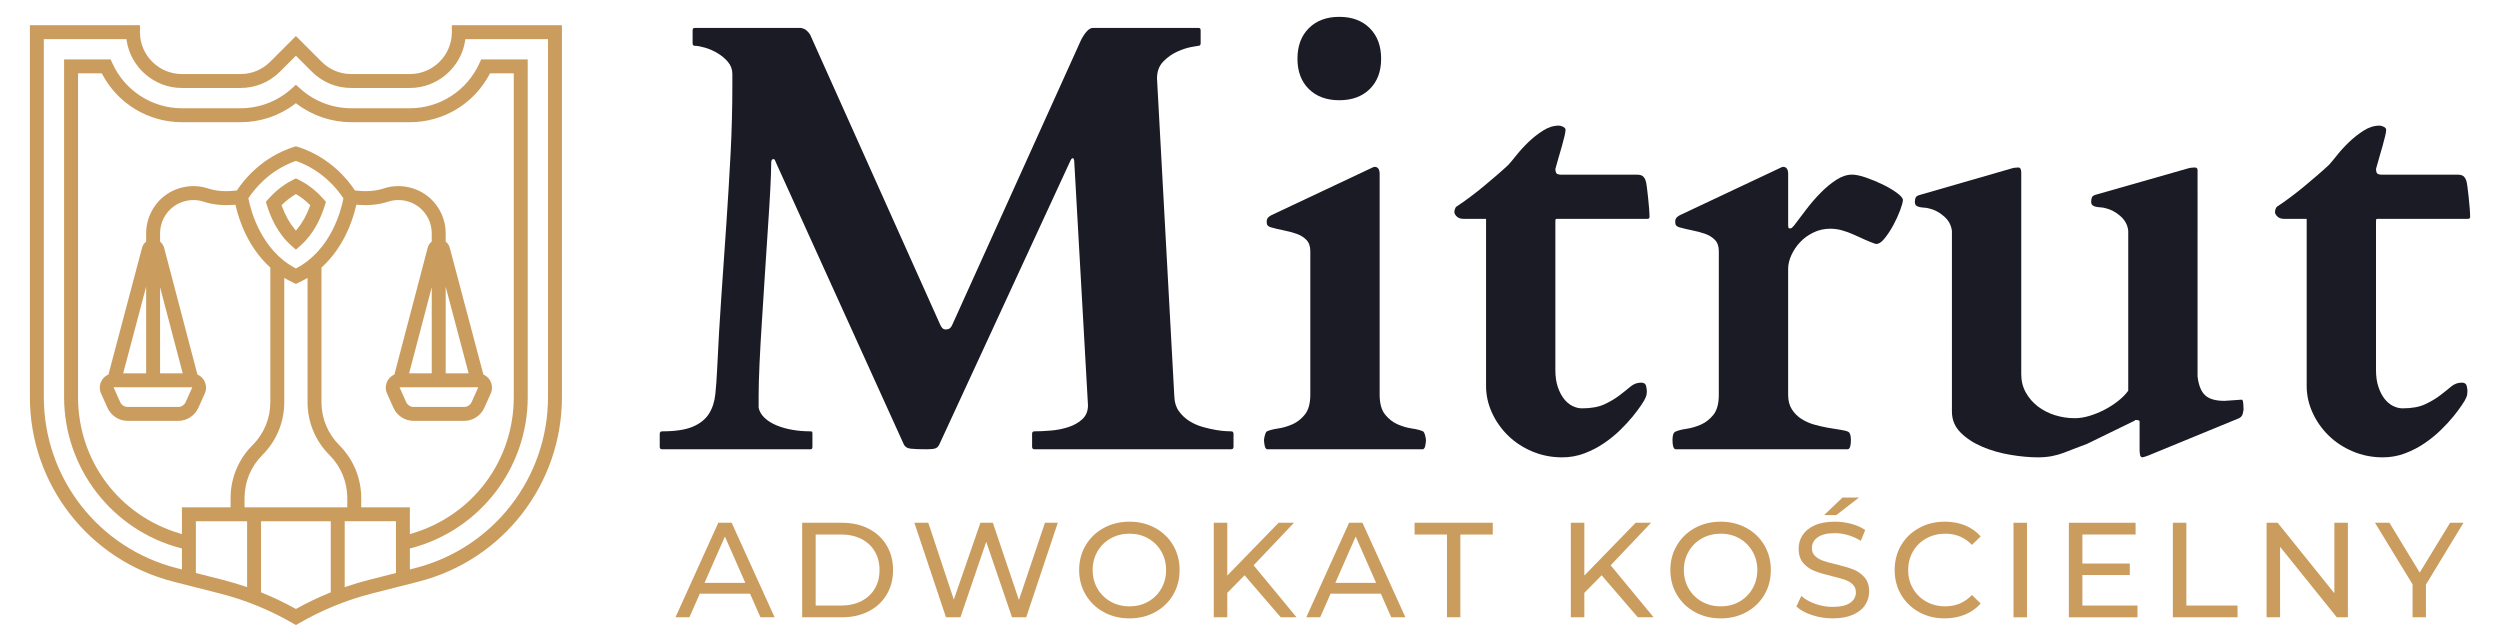 <svg xmlns="http://www.w3.org/2000/svg" xmlns:xlink="http://www.w3.org/1999/xlink" id="Warstwa_1" x="0px" y="0px" width="370px" height="95px" viewBox="0 0 370 95" xml:space="preserve"><g>	<g>		<path fill="#1A1B25" d="M97.64,64.192c0-0.059,0.022-0.133,0.066-0.222c0.044-0.088,0.14-0.132,0.288-0.132   c1.946,0,3.457-0.229,4.533-0.686c1.076-0.457,1.872-1.091,2.389-1.902c0.515-0.811,0.833-1.776,0.951-2.896   c0.118-1.121,0.206-2.329,0.266-3.627c0.177-3.804,0.39-7.497,0.641-11.079c0.25-3.583,0.493-7.105,0.73-10.571   c0.235-3.464,0.442-6.892,0.619-10.283c0.177-3.39,0.265-6.796,0.265-10.217v-1.636c0-0.678-0.221-1.275-0.664-1.792   c-0.442-0.515-0.966-0.951-1.57-1.305c-0.605-0.354-1.216-0.619-1.835-0.796s-1.106-0.266-1.459-0.266   c-0.236,0-0.354-0.117-0.354-0.354V4.483c0-0.059,0.015-0.133,0.044-0.221c0.029-0.088,0.132-0.132,0.31-0.132h15.657   c0.324,0.059,0.589,0.17,0.796,0.332c0.206,0.162,0.398,0.376,0.575,0.641l19.24,42.902c0.206,0.502,0.471,0.752,0.796,0.752   c0.324,0,0.56-0.073,0.708-0.222c0.147-0.146,0.266-0.338,0.354-0.574l19.019-42.062c0.294-0.56,0.589-0.995,0.884-1.305   c0.294-0.31,0.589-0.464,0.885-0.464h15.568c0.177,0,0.28,0.044,0.31,0.132c0.029,0.088,0.044,0.163,0.044,0.221V6.43   c0,0.059-0.022,0.132-0.066,0.221c-0.044,0.088-0.14,0.132-0.288,0.132c-0.06,0-0.406,0.06-1.04,0.177   c-0.634,0.118-1.327,0.347-2.079,0.686c-0.752,0.339-1.438,0.826-2.057,1.459c-0.619,0.634-0.929,1.467-0.929,2.499l2.565,47.103   c0.029,0.855,0.258,1.578,0.686,2.167c0.427,0.59,0.951,1.077,1.57,1.46s1.275,0.671,1.968,0.862   c0.692,0.192,1.341,0.339,1.946,0.442c0.604,0.104,1.12,0.162,1.548,0.177c0.427,0.016,0.656,0.022,0.686,0.022   c0.147,0,0.243,0.044,0.288,0.132c0.044,0.089,0.066,0.163,0.066,0.222v1.946c0,0.06-0.022,0.133-0.066,0.221   c-0.044,0.089-0.141,0.133-0.288,0.133h-29.103c-0.236,0-0.354-0.117-0.354-0.354v-1.946c0-0.235,0.118-0.354,0.354-0.354   c0.708,0,1.511-0.037,2.411-0.111c0.899-0.073,1.761-0.243,2.587-0.508c0.825-0.266,1.518-0.656,2.079-1.173   c0.56-0.516,0.84-1.201,0.84-2.057l-2.035-36.134c-0.03-0.294-0.104-0.442-0.221-0.442c-0.118,0-0.236,0.132-0.354,0.398   L139.038,65.74c-0.147,0.325-0.347,0.531-0.597,0.619c-0.251,0.089-0.686,0.133-1.305,0.133c-1.061,0-1.851-0.029-2.366-0.089   c-0.516-0.059-0.862-0.294-1.039-0.707l-18.842-41.531c-0.088-0.206-0.155-0.36-0.199-0.464c-0.044-0.103-0.126-0.155-0.243-0.155   c-0.207,0-0.31,0.192-0.31,0.575c0,0.885-0.044,2.182-0.133,3.892c-0.088,1.71-0.207,3.634-0.354,5.772   c-0.148,2.138-0.295,4.4-0.442,6.789c-0.147,2.388-0.295,4.704-0.442,6.944c-0.148,2.241-0.266,4.327-0.354,6.258   c-0.088,1.932-0.133,3.517-0.133,4.755v1.813c0.118,0.561,0.413,1.062,0.885,1.504c0.471,0.441,1.062,0.811,1.769,1.105   s1.489,0.516,2.344,0.663c0.855,0.148,1.754,0.222,2.698,0.222c0.147,0,0.228,0.044,0.243,0.132   c0.015,0.089,0.022,0.163,0.022,0.222v1.946c0,0.236-0.088,0.354-0.266,0.354H97.994c-0.236,0-0.354-0.117-0.354-0.354V64.192z"></path>		<path fill="#1A1B25" d="M187.513,66.492c-0.177-0.059-0.295-0.258-0.354-0.597c-0.06-0.339-0.088-0.598-0.088-0.774   c0-0.147,0.044-0.383,0.133-0.708c0.088-0.324,0.191-0.516,0.31-0.574c0.383-0.178,0.929-0.317,1.636-0.421   c0.708-0.103,1.416-0.31,2.123-0.619s1.327-0.796,1.857-1.459c0.531-0.664,0.796-1.644,0.796-2.941V37.168   c0-0.708-0.192-1.26-0.575-1.659c-0.383-0.398-0.87-0.7-1.459-0.907c-0.59-0.206-1.224-0.375-1.902-0.508   c-0.679-0.133-1.327-0.288-1.946-0.464c-0.177-0.059-0.317-0.14-0.42-0.243c-0.104-0.103-0.155-0.317-0.155-0.642   c0-0.147,0.044-0.294,0.133-0.442c0.088-0.147,0.265-0.294,0.531-0.442l14.64-6.899c0.118-0.059,0.243-0.118,0.376-0.177   s0.228-0.089,0.288-0.089c0.501,0,0.751,0.354,0.751,1.062v32.641c0,1.298,0.266,2.277,0.796,2.941   c0.531,0.663,1.15,1.149,1.857,1.459c0.708,0.31,1.416,0.517,2.123,0.619c0.708,0.104,1.253,0.243,1.637,0.421   c0.117,0.059,0.221,0.25,0.31,0.574c0.088,0.325,0.132,0.561,0.132,0.708c0,0.177-0.029,0.436-0.088,0.774   s-0.177,0.538-0.354,0.597H187.513z M192.024,8.685c0-1.887,0.56-3.39,1.681-4.511c1.12-1.12,2.624-1.681,4.511-1.681   c1.887,0,3.391,0.561,4.511,1.681c1.121,1.121,1.681,2.625,1.681,4.511c0,1.888-0.56,3.384-1.681,4.489   c-1.121,1.106-2.625,1.659-4.511,1.659c-1.887,0-3.391-0.553-4.511-1.659C192.584,12.069,192.024,10.573,192.024,8.685z"></path>		<path fill="#1A1B25" d="M219.932,32.391h-3.317c-0.413,0-0.737-0.103-0.973-0.31c-0.236-0.206-0.369-0.427-0.398-0.663   c0-0.147,0.029-0.31,0.088-0.487c0.059-0.177,0.133-0.294,0.221-0.354c0.589-0.383,1.231-0.833,1.924-1.349   c0.693-0.516,1.378-1.054,2.057-1.614c0.678-0.56,1.342-1.12,1.991-1.681c0.648-0.56,1.223-1.076,1.725-1.548   c0.295-0.324,0.7-0.811,1.217-1.459c0.516-0.648,1.105-1.29,1.769-1.924c0.663-0.634,1.378-1.194,2.146-1.681   c0.766-0.486,1.547-0.73,2.344-0.73c0.178,0,0.383,0.06,0.619,0.177c0.236,0.118,0.354,0.265,0.354,0.442   c0,0.207-0.051,0.524-0.154,0.951c-0.104,0.428-0.229,0.907-0.375,1.438c-0.148,0.531-0.311,1.091-0.488,1.681   c-0.176,0.59-0.338,1.165-0.486,1.725c0,0.236,0.037,0.428,0.111,0.575c0.072,0.148,0.271,0.236,0.598,0.266h11.277   c0.471,0,0.797,0.082,0.973,0.243c0.178,0.162,0.311,0.376,0.398,0.641c0.059,0.148,0.117,0.45,0.178,0.907   c0.059,0.458,0.117,0.958,0.176,1.504c0.059,0.546,0.111,1.091,0.156,1.636c0.043,0.546,0.066,0.995,0.066,1.349   c0,0.177-0.119,0.265-0.355,0.265h-13.313c-0.148,0-0.229,0.03-0.242,0.089c-0.016,0.059-0.023,0.162-0.023,0.31v21.981   c0,0.944,0.117,1.77,0.354,2.477c0.236,0.708,0.539,1.298,0.908,1.77c0.367,0.472,0.787,0.826,1.26,1.062   c0.471,0.236,0.943,0.354,1.416,0.354c1.355,0,2.461-0.199,3.316-0.597c0.855-0.398,1.592-0.833,2.211-1.305   s1.166-0.907,1.637-1.305c0.473-0.398,1.002-0.598,1.592-0.598c0.414,0,0.656,0.163,0.73,0.486   c0.074,0.325,0.111,0.575,0.111,0.752c0,0.384-0.053,0.686-0.156,0.907c-0.104,0.221-0.184,0.391-0.242,0.509   c-0.029,0.06-0.191,0.31-0.486,0.752s-0.693,0.973-1.195,1.592c-0.5,0.619-1.113,1.282-1.834,1.99   c-0.723,0.708-1.527,1.364-2.412,1.969c-0.883,0.604-1.85,1.105-2.896,1.503c-1.047,0.398-2.145,0.598-3.295,0.598   c-1.592,0-3.082-0.295-4.467-0.885c-1.387-0.59-2.58-1.378-3.582-2.366c-1.004-0.987-1.791-2.115-2.367-3.384   c-0.575-1.268-0.862-2.579-0.862-3.937V32.391z"></path>		<path fill="#1A1B25" d="M263.232,24.961c0.117-0.059,0.244-0.118,0.377-0.177s0.229-0.089,0.287-0.089   c0.502,0,0.752,0.354,0.752,1.062v7.519c0,0.088,0.006,0.199,0.021,0.332c0.016,0.133,0.096,0.199,0.244,0.199   c0.146,0,0.266-0.051,0.354-0.155c0.088-0.103,0.178-0.199,0.266-0.288c0.531-0.708,1.127-1.496,1.791-2.366   c0.664-0.869,1.371-1.688,2.123-2.455c0.752-0.767,1.525-1.408,2.322-1.924c0.795-0.516,1.576-0.774,2.344-0.774   c0.531,0,1.223,0.147,2.078,0.442c0.855,0.295,1.688,0.642,2.5,1.04c0.811,0.398,1.504,0.812,2.078,1.238   c0.574,0.428,0.863,0.774,0.863,1.04c0,0.265-0.133,0.759-0.398,1.481c-0.266,0.723-0.598,1.453-0.996,2.189   c-0.396,0.737-0.824,1.393-1.281,1.968c-0.459,0.575-0.879,0.862-1.262,0.862h-0.088c-0.531-0.177-1.068-0.39-1.615-0.641   c-0.545-0.25-1.098-0.501-1.658-0.752c-0.561-0.25-1.127-0.457-1.703-0.619c-0.574-0.162-1.156-0.243-1.746-0.243   c-0.885,0-1.711,0.185-2.477,0.553c-0.768,0.369-1.424,0.84-1.969,1.415c-0.545,0.575-0.98,1.216-1.305,1.924   c-0.324,0.708-0.486,1.386-0.486,2.034v18.664c0,0.855,0.184,1.57,0.553,2.146s0.84,1.047,1.416,1.415   c0.574,0.369,1.209,0.649,1.9,0.841c0.693,0.191,1.365,0.347,2.014,0.464c0.648,0.118,1.238,0.214,1.77,0.287   c0.529,0.074,0.928,0.171,1.193,0.288c0.295,0.118,0.441,0.53,0.441,1.238c0,0.855-0.146,1.313-0.441,1.371h-25.52   c-0.295-0.059-0.443-0.516-0.443-1.371c0-0.708,0.148-1.12,0.443-1.238c0.383-0.177,0.928-0.316,1.637-0.42   c0.707-0.104,1.414-0.31,2.123-0.619c0.707-0.31,1.326-0.797,1.857-1.46c0.529-0.663,0.795-1.644,0.795-2.941V37.168   c0-0.708-0.191-1.26-0.574-1.659c-0.383-0.398-0.871-0.7-1.459-0.907c-0.592-0.206-1.225-0.375-1.902-0.508   c-0.68-0.133-1.326-0.288-1.947-0.464c-0.176-0.059-0.316-0.14-0.42-0.243c-0.104-0.103-0.154-0.317-0.154-0.642   c0-0.147,0.045-0.294,0.133-0.442c0.088-0.147,0.266-0.294,0.531-0.442L263.232,24.961z"></path>		<path fill="#1A1B25" d="M287.712,32.016c-0.691-0.604-1.438-0.996-2.232-1.172c-0.207-0.059-0.436-0.095-0.686-0.11   c-0.252-0.015-0.48-0.044-0.686-0.088c-0.207-0.044-0.377-0.118-0.51-0.221c-0.131-0.103-0.197-0.288-0.197-0.553   c0-0.235,0.035-0.442,0.109-0.619c0.074-0.177,0.273-0.31,0.598-0.398l13.49-3.892c0.176-0.059,0.359-0.103,0.553-0.133   c0.191-0.029,0.375-0.044,0.553-0.044c0.293,0,0.441,0.25,0.441,0.751V55.39c0,1.003,0.229,1.909,0.686,2.721   c0.457,0.811,1.055,1.496,1.791,2.056c0.738,0.561,1.578,0.988,2.521,1.283s1.916,0.442,2.92,0.442   c0.707,0,1.443-0.117,2.211-0.354c0.766-0.235,1.504-0.537,2.211-0.906c0.709-0.368,1.371-0.796,1.99-1.282   c0.619-0.487,1.121-0.995,1.504-1.526V34.161c-0.088-0.855-0.479-1.585-1.172-2.189c-0.693-0.604-1.438-0.995-2.234-1.172   c-0.205-0.059-0.434-0.096-0.686-0.111c-0.25-0.015-0.479-0.044-0.686-0.088c-0.205-0.044-0.375-0.118-0.508-0.221   c-0.133-0.103-0.199-0.288-0.199-0.553c0-0.236,0.037-0.442,0.111-0.619c0.072-0.177,0.271-0.31,0.596-0.398l13.49-3.848   c0.178-0.059,0.361-0.103,0.553-0.133c0.191-0.029,0.377-0.044,0.553-0.044c0.295,0,0.443,0.132,0.443,0.398V55.7   c0.146,1.298,0.516,2.227,1.105,2.786c0.59,0.561,1.549,0.841,2.875,0.841l2.564-0.177c0.117,0,0.191,0.199,0.223,0.597   c0.027,0.398,0.043,0.686,0.043,0.862c0,0.06-0.037,0.251-0.109,0.575c-0.074,0.325-0.26,0.561-0.553,0.708l-13.447,5.528   c-0.059,0.029-0.205,0.081-0.441,0.155c-0.236,0.073-0.369,0.11-0.398,0.11c-0.207,0-0.332-0.126-0.375-0.376   c-0.045-0.251-0.066-0.494-0.066-0.729v-4.246c-0.09-0.118-0.236-0.177-0.443-0.177c-0.059,0-0.117,0-0.176,0   c-0.061,0-0.09,0.029-0.09,0.088l-7.076,3.45c-0.648,0.236-1.254,0.464-1.813,0.686c-0.561,0.221-1.113,0.435-1.658,0.641   c-0.547,0.206-1.129,0.369-1.748,0.487c-0.619,0.117-1.297,0.177-2.035,0.177c-1.238,0-2.602-0.126-4.09-0.376   c-1.49-0.251-2.875-0.649-4.158-1.194s-2.352-1.245-3.207-2.101s-1.281-1.887-1.281-3.097V34.205   C288.796,33.35,288.406,32.62,287.712,32.016z"></path>		<path fill="#1A1B25" d="M341.384,32.391h-3.316c-0.414,0-0.738-0.103-0.973-0.31c-0.236-0.206-0.369-0.427-0.398-0.663   c0-0.147,0.029-0.31,0.088-0.487c0.059-0.177,0.133-0.294,0.221-0.354c0.59-0.383,1.23-0.833,1.924-1.349   c0.693-0.516,1.379-1.054,2.057-1.614c0.678-0.56,1.342-1.12,1.99-1.681c0.648-0.56,1.225-1.076,1.727-1.548   c0.293-0.324,0.699-0.811,1.215-1.459c0.516-0.648,1.105-1.29,1.77-1.924c0.664-0.634,1.379-1.194,2.145-1.681   c0.768-0.486,1.549-0.73,2.346-0.73c0.176,0,0.383,0.06,0.619,0.177c0.234,0.118,0.354,0.265,0.354,0.442   c0,0.207-0.053,0.524-0.154,0.951c-0.105,0.428-0.23,0.907-0.377,1.438c-0.148,0.531-0.309,1.091-0.486,1.681   c-0.178,0.59-0.34,1.165-0.486,1.725c0,0.236,0.037,0.428,0.109,0.575c0.074,0.148,0.273,0.236,0.598,0.266h11.279   c0.471,0,0.795,0.082,0.973,0.243c0.176,0.162,0.309,0.376,0.398,0.641c0.059,0.148,0.117,0.45,0.176,0.907   c0.059,0.458,0.117,0.958,0.178,1.504c0.059,0.546,0.109,1.091,0.154,1.636c0.045,0.546,0.066,0.995,0.066,1.349   c0,0.177-0.117,0.265-0.354,0.265h-13.313c-0.148,0-0.229,0.03-0.244,0.089s-0.021,0.162-0.021,0.31v21.981   c0,0.944,0.117,1.77,0.354,2.477c0.236,0.708,0.537,1.298,0.906,1.77s0.789,0.826,1.262,1.062   c0.471,0.236,0.943,0.354,1.414,0.354c1.355,0,2.463-0.199,3.318-0.597c0.854-0.398,1.592-0.833,2.211-1.305   s1.164-0.907,1.637-1.305c0.471-0.398,1.002-0.598,1.592-0.598c0.412,0,0.656,0.163,0.73,0.486   c0.072,0.325,0.109,0.575,0.109,0.752c0,0.384-0.051,0.686-0.154,0.907c-0.104,0.221-0.184,0.391-0.244,0.509   c-0.029,0.06-0.191,0.31-0.486,0.752s-0.693,0.973-1.193,1.592c-0.502,0.619-1.113,1.282-1.836,1.99s-1.525,1.364-2.41,1.969   s-1.852,1.105-2.896,1.503c-1.047,0.398-2.146,0.598-3.295,0.598c-1.594,0-3.082-0.295-4.467-0.885   c-1.387-0.59-2.582-1.378-3.584-2.366c-1.002-0.987-1.791-2.115-2.365-3.384c-0.576-1.268-0.863-2.579-0.863-3.937V32.391z"></path>	</g>	<g>		<path fill="#CA9C5D" d="M111.005,87.861h-7.435l-1.539,3.498h-2.059l6.336-13.99h1.979l6.356,13.99h-2.099L111.005,87.861z    M110.305,86.262l-3.018-6.855l-3.018,6.855H110.305z"></path>		<path fill="#CA9C5D" d="M118.72,77.369h5.896c1.479,0,2.791,0.293,3.938,0.879c1.146,0.587,2.035,1.409,2.668,2.469   c0.633,1.059,0.949,2.275,0.949,3.647s-0.316,2.588-0.949,3.647s-1.522,1.882-2.668,2.468c-1.146,0.587-2.458,0.88-3.938,0.88   h-5.896V77.369z M124.496,89.62c1.132,0,2.129-0.22,2.988-0.659s1.522-1.056,1.989-1.849c0.466-0.793,0.699-1.709,0.699-2.748   s-0.233-1.955-0.699-2.748c-0.467-0.793-1.129-1.409-1.989-1.849c-0.859-0.44-1.856-0.66-2.988-0.66h-3.777V89.62H124.496z"></path>		<path fill="#CA9C5D" d="M156.554,77.369l-4.677,13.99h-2.099l-3.817-11.173l-3.817,11.173h-2.139l-4.677-13.99h2.059l3.777,11.372   l3.938-11.372h1.839l3.857,11.432l3.857-11.432H156.554z"></path>		<path fill="#CA9C5D" d="M163.35,90.589c-1.132-0.619-2.022-1.476-2.668-2.568c-0.646-1.092-0.969-2.312-0.969-3.657   s0.323-2.565,0.969-3.658c0.646-1.092,1.536-1.948,2.668-2.567c1.133-0.62,2.405-0.93,3.818-0.93c1.399,0,2.665,0.31,3.797,0.93   c1.132,0.619,2.019,1.472,2.658,2.558s0.959,2.309,0.959,3.668s-0.32,2.581-0.959,3.667c-0.64,1.087-1.526,1.939-2.658,2.559   c-1.133,0.62-2.398,0.93-3.797,0.93C165.755,91.519,164.483,91.209,163.35,90.589z M169.936,89.04   c0.819-0.467,1.465-1.109,1.938-1.929c0.473-0.819,0.709-1.735,0.709-2.748s-0.237-1.929-0.709-2.748   c-0.473-0.819-1.119-1.463-1.938-1.929c-0.82-0.467-1.742-0.7-2.768-0.7c-1.026,0-1.956,0.233-2.789,0.7   c-0.833,0.466-1.486,1.109-1.958,1.929c-0.473,0.819-0.709,1.735-0.709,2.748s0.236,1.929,0.709,2.748   c0.473,0.819,1.126,1.462,1.958,1.929c0.833,0.467,1.762,0.699,2.789,0.699C168.194,89.74,169.116,89.507,169.936,89.04z"></path>		<path fill="#CA9C5D" d="M184.196,85.143l-2.559,2.599v3.617h-1.999v-13.99h1.999v7.814l7.595-7.814h2.278l-5.976,6.295   l6.356,7.695h-2.339L184.196,85.143z"></path>		<path fill="#CA9C5D" d="M204.362,87.861h-7.435l-1.539,3.498h-2.059l6.336-13.99h1.979L208,91.359h-2.099L204.362,87.861z    M203.662,86.262l-3.018-6.855l-3.018,6.855H203.662z"></path>		<path fill="#CA9C5D" d="M214.156,79.107h-4.797v-1.738h11.572v1.738h-4.797v12.252h-1.979V79.107z"></path>		<path fill="#CA9C5D" d="M237.04,85.143l-2.558,2.599v3.617h-1.999v-13.99h1.999v7.814l7.595-7.814h2.278l-5.977,6.295l6.356,7.695   h-2.339L237.04,85.143z"></path>		<path fill="#CA9C5D" d="M250.851,90.589c-1.133-0.619-2.021-1.476-2.668-2.568c-0.646-1.092-0.97-2.312-0.97-3.657   s0.323-2.565,0.97-3.658c0.646-1.092,1.535-1.948,2.668-2.567c1.133-0.62,2.405-0.93,3.817-0.93c1.399,0,2.665,0.31,3.798,0.93   c1.132,0.619,2.019,1.472,2.658,2.558s0.959,2.309,0.959,3.668s-0.319,2.581-0.959,3.667c-0.64,1.087-1.526,1.939-2.658,2.559   c-1.133,0.62-2.398,0.93-3.798,0.93C253.256,91.519,251.984,91.209,250.851,90.589z M257.437,89.04   c0.819-0.467,1.466-1.109,1.938-1.929s0.71-1.735,0.71-2.748s-0.237-1.929-0.71-2.748s-1.119-1.463-1.938-1.929   c-0.819-0.467-1.742-0.7-2.769-0.7s-1.955,0.233-2.788,0.7c-0.833,0.466-1.485,1.109-1.958,1.929   c-0.474,0.819-0.71,1.735-0.71,2.748s0.236,1.929,0.71,2.748c0.473,0.819,1.125,1.462,1.958,1.929s1.762,0.699,2.788,0.699   S256.617,89.507,257.437,89.04z"></path>		<path fill="#CA9C5D" d="M268.169,91.029c-0.979-0.326-1.749-0.749-2.309-1.269l0.739-1.56c0.533,0.48,1.216,0.87,2.049,1.17   s1.689,0.449,2.568,0.449c1.159,0,2.025-0.196,2.599-0.59c0.572-0.393,0.859-0.916,0.859-1.568c0-0.479-0.157-0.87-0.47-1.17   c-0.313-0.3-0.7-0.529-1.159-0.689c-0.46-0.159-1.109-0.34-1.949-0.539c-1.053-0.253-1.902-0.507-2.548-0.76   c-0.646-0.253-1.199-0.643-1.659-1.169s-0.689-1.236-0.689-2.129c0-0.746,0.196-1.419,0.59-2.019   c0.393-0.6,0.989-1.079,1.789-1.439c0.799-0.359,1.791-0.539,2.978-0.539c0.826,0,1.639,0.106,2.438,0.319   c0.8,0.214,1.485,0.52,2.059,0.92l-0.659,1.599c-0.587-0.373-1.213-0.656-1.879-0.85c-0.667-0.192-1.319-0.289-1.959-0.289   c-1.133,0-1.982,0.206-2.548,0.619c-0.567,0.413-0.85,0.946-0.85,1.599c0,0.479,0.159,0.87,0.479,1.17   c0.319,0.3,0.716,0.532,1.189,0.699c0.473,0.167,1.115,0.343,1.929,0.529c1.052,0.254,1.898,0.507,2.538,0.76   s1.189,0.64,1.648,1.159c0.46,0.52,0.689,1.219,0.689,2.099c0,0.732-0.199,1.402-0.6,2.009c-0.399,0.606-1.006,1.086-1.818,1.438   c-0.813,0.354-1.813,0.53-2.998,0.53C270.164,91.519,269.149,91.356,268.169,91.029z M272.697,73.63h2.438l-3.357,2.599h-1.799   L272.697,73.63z"></path>		<path fill="#CA9C5D" d="M284.019,90.589c-1.127-0.619-2.009-1.472-2.648-2.559c-0.64-1.086-0.96-2.308-0.96-3.667   s0.32-2.582,0.96-3.668s1.525-1.938,2.658-2.558c1.132-0.62,2.398-0.93,3.797-0.93c1.093,0,2.092,0.184,2.998,0.55   s1.679,0.909,2.318,1.629l-1.299,1.259c-1.053-1.105-2.365-1.659-3.938-1.659c-1.039,0-1.979,0.233-2.818,0.7   c-0.839,0.466-1.495,1.109-1.968,1.929c-0.474,0.819-0.71,1.735-0.71,2.748s0.236,1.929,0.71,2.748   c0.473,0.819,1.129,1.462,1.968,1.929c0.84,0.467,1.779,0.699,2.818,0.699c1.56,0,2.871-0.56,3.938-1.679l1.299,1.259   c-0.64,0.72-1.416,1.267-2.328,1.64c-0.913,0.373-1.916,0.56-3.008,0.56C286.406,91.519,285.144,91.209,284.019,90.589z"></path>		<path fill="#CA9C5D" d="M297.999,77.369h1.999v13.99h-1.999V77.369z"></path>		<path fill="#CA9C5D" d="M316.347,89.62v1.739h-10.153v-13.99h9.873v1.738h-7.874v4.297h7.015v1.699h-7.015v4.517H316.347z"></path>		<path fill="#CA9C5D" d="M321.583,77.369h1.999V89.62h7.574v1.739h-9.573V77.369z"></path>		<path fill="#CA9C5D" d="M347.486,77.369v13.99h-1.64l-8.394-10.433v10.433h-1.999v-13.99h1.639l8.395,10.433V77.369H347.486z"></path>		<path fill="#CA9C5D" d="M359.037,86.522v4.837h-1.979v-4.877l-5.557-9.113h2.139l4.477,7.375l4.497-7.375h1.979L359.037,86.522z"></path>	</g>	<path fill="#CA9C5D" d="M25.652,86.081l6.871,1.75c3.771,0.96,7.39,2.434,10.756,4.378l0.516,0.298l0.515-0.298  c3.367-1.944,6.985-3.417,10.756-4.378l6.872-1.75c12.499-3.183,21.228-14.414,21.228-27.312V3.725H66.876v1.031  c0,3.42-2.783,6.203-6.203,6.203H51.99c-1.658,0-3.215-0.645-4.387-1.816l-3.809-3.81l-3.81,3.81  c-1.171,1.171-2.729,1.816-4.387,1.816h-8.683c-3.42,0-6.203-2.783-6.203-6.203V3.725H4.423V58.77  C4.423,71.667,13.153,82.899,25.652,86.081z M26.927,79.047l-0.321-0.096c-9.007-2.669-15.058-10.779-15.058-20.181V10.853h3.517  l0.07,0.133c2.324,4.378,6.837,7.098,11.778,7.098h8.684c2.935,0,5.717-0.933,8.047-2.697l0.151-0.114l0.151,0.114  c2.295,1.739,5.153,2.697,8.046,2.697h8.684c4.941,0,9.454-2.72,11.777-7.098l0.07-0.133h3.517v47.918  c0,9.401-6.051,17.511-15.058,20.181l-0.321,0.096v-3.966H53.46v-1.363c0-2.958-1.152-5.739-3.243-7.83  c-1.702-1.701-2.639-3.964-2.639-6.37V39.595l0.081-0.074c3.238-2.961,4.543-6.921,5.033-9.018l0.049-0.21l0.215,0.018  c1.632,0.135,3.154-0.023,4.506-0.471c1.491-0.495,3.214-0.203,4.483,0.757c1.223,0.925,1.953,2.394,1.953,3.928v1.234  l-0.084,0.075c-0.251,0.223-0.43,0.512-0.515,0.836L58.37,55.427l-0.102,0.051c-0.341,0.17-0.629,0.426-0.833,0.741  c-0.392,0.604-0.45,1.357-0.156,2.015l0.948,2.115c0.529,1.181,1.707,1.943,3,1.943h7.456c1.293,0,2.471-0.763,3-1.943l0.947-2.115  c0.294-0.657,0.236-1.41-0.155-2.015c-0.204-0.315-0.493-0.572-0.835-0.742l-0.101-0.05l-0.029-0.109l-4.947-18.652  c-0.085-0.324-0.265-0.613-0.519-0.836l-0.084-0.075v-1.229c0-2.175-1.036-4.258-2.771-5.572c-1.802-1.362-4.248-1.775-6.375-1.069  c-1.2,0.398-2.611,0.504-4.174,0.312l-0.115-0.014l-0.063-0.096c-0.926-1.4-3.594-4.82-8.354-6.339l-0.313-0.1l-0.313,0.1  c-4.762,1.519-7.429,4.939-8.355,6.339l-0.063,0.096l-0.115,0.014c-1.56,0.192-2.973,0.086-4.174-0.312  c-2.128-0.705-4.575-0.292-6.375,1.069c-1.734,1.313-2.77,3.396-2.77,5.572v1.229l-0.085,0.074  c-0.253,0.223-0.433,0.512-0.519,0.836L16.05,55.427l-0.101,0.05c-0.342,0.17-0.63,0.427-0.834,0.742  c-0.392,0.604-0.45,1.357-0.156,2.015l0.947,2.115c0.529,1.181,1.707,1.943,3,1.943h7.455c1.293,0,2.471-0.763,3-1.943l0.947-2.115  c0.294-0.657,0.236-1.41-0.155-2.015c-0.205-0.315-0.493-0.571-0.833-0.741l-0.102-0.051L24.289,36.67  c-0.084-0.322-0.263-0.611-0.515-0.835l-0.083-0.074v-1.235c0-1.534,0.73-3.002,1.953-3.928c1.265-0.96,2.986-1.253,4.482-0.757  c1.352,0.448,2.875,0.608,4.505,0.471l0.215-0.018l0.049,0.21c0.49,2.097,1.797,6.057,5.034,9.018l0.081,0.074v19.922  c0,2.406-0.937,4.668-2.639,6.37c-2.091,2.092-3.243,4.872-3.243,7.83v1.363h-7.202V79.047z M42.072,59.518V41.132l0.372,0.208  c0.296,0.166,0.598,0.327,0.916,0.475l0.435,0.202l0.434-0.202c0.317-0.148,0.62-0.309,0.915-0.474l0.373-0.208v18.385  c0,2.957,1.152,5.736,3.243,7.828c1.702,1.702,2.639,3.966,2.639,6.372v1.363H36.191v-1.363c0-2.407,0.937-4.671,2.639-6.372  C40.92,65.254,42.072,62.474,42.072,59.518z M36.781,29.45l-0.02-0.101l0.056-0.085c0.764-1.166,2.964-4.028,6.894-5.421  l0.083-0.029l0.083,0.03c3.901,1.386,6.12,4.255,6.893,5.425l0.057,0.085l-0.02,0.1c-0.334,1.712-1.821,7.509-6.895,10.216  l-0.118,0.063l-0.118-0.063C38.624,36.972,37.121,31.166,36.781,29.45z M70.782,57.316l-0.98,2.191  c-0.198,0.439-0.637,0.724-1.118,0.724h-7.456c-0.482,0-0.921-0.284-1.118-0.724l-0.981-2.191H70.782z M65.96,55.253V42.435  l3.399,12.818H65.96z M60.548,55.253l3.35-12.749v12.749H60.548z M28.46,57.316l-0.98,2.19c-0.197,0.44-0.637,0.725-1.119,0.725  h-7.455c-0.482,0-0.921-0.284-1.119-0.724l-0.981-2.191H28.46z M18.229,55.253l3.4-12.821v12.821H18.229z M23.691,55.253V42.507  l3.35,12.746H23.691z M36.573,86.898l-0.33-0.11c-1.098-0.37-2.179-0.691-3.212-0.954l-4.043-1.029v-7.661h7.584V86.898z   M48.954,87.666l-0.156,0.063c-1.69,0.687-3.333,1.472-4.882,2.333l-0.122,0.067l-0.122-0.067c-1.55-0.861-3.193-1.646-4.883-2.333  l-0.156-0.063V77.143h10.32V87.666z M58.6,84.804l-4.043,1.029c-1.034,0.264-2.114,0.584-3.211,0.954l-0.33,0.11v-9.755H58.6  V84.804z M6.485,5.787h12.227l0.032,0.212c0.606,4.003,4.119,7.021,8.171,7.021h8.683c2.208,0,4.283-0.859,5.845-2.42l2.352-2.352  l2.351,2.352c1.561,1.561,3.636,2.42,5.844,2.42h8.684c4.052,0,7.565-3.019,8.171-7.021l0.032-0.212h12.227V58.77  c0,11.954-8.091,22.363-19.675,25.313l-0.767,0.196v-3.103l0.187-0.049c10.159-2.66,17.254-11.854,17.254-22.357V8.791h-6.889  l-0.275,0.604c-1.828,4.025-5.856,6.626-10.263,6.626h-8.684c-2.78,0-5.447-1.017-7.51-2.862l-0.688-0.615l-0.688,0.615  c-2.063,1.846-4.731,2.862-7.511,2.862h-8.684c-4.406,0-8.435-2.601-10.263-6.626l-0.275-0.604H9.486v49.979  c0,10.504,7.095,19.698,17.254,22.357l0.187,0.049v3.101l-0.766-0.194C14.575,81.133,6.485,70.724,6.485,58.77V5.787z"></path>	<path fill="#CA9C5D" d="M44.256,26.63l-0.46-0.23l-0.461,0.229c-1.677,0.837-2.886,1.989-3.604,2.807l-0.379,0.431l0.167,0.55  c0.526,1.725,1.577,4.154,3.593,5.93l0.682,0.6l0.682-0.6c2.016-1.776,3.066-4.206,3.592-5.93l0.168-0.55l-0.379-0.431  C47.138,28.618,45.93,27.466,44.256,26.63z M45.861,30.523c-0.479,1.321-1.11,2.458-1.874,3.375l-0.192,0.231l-0.192-0.23  c-0.765-0.919-1.396-2.055-1.875-3.376l-0.055-0.151l0.114-0.112c0.581-0.573,1.213-1.065,1.88-1.463l0.128-0.076l0.128,0.076  c0.666,0.398,1.298,0.89,1.879,1.463l0.114,0.112L45.861,30.523z"></path></g></svg>
